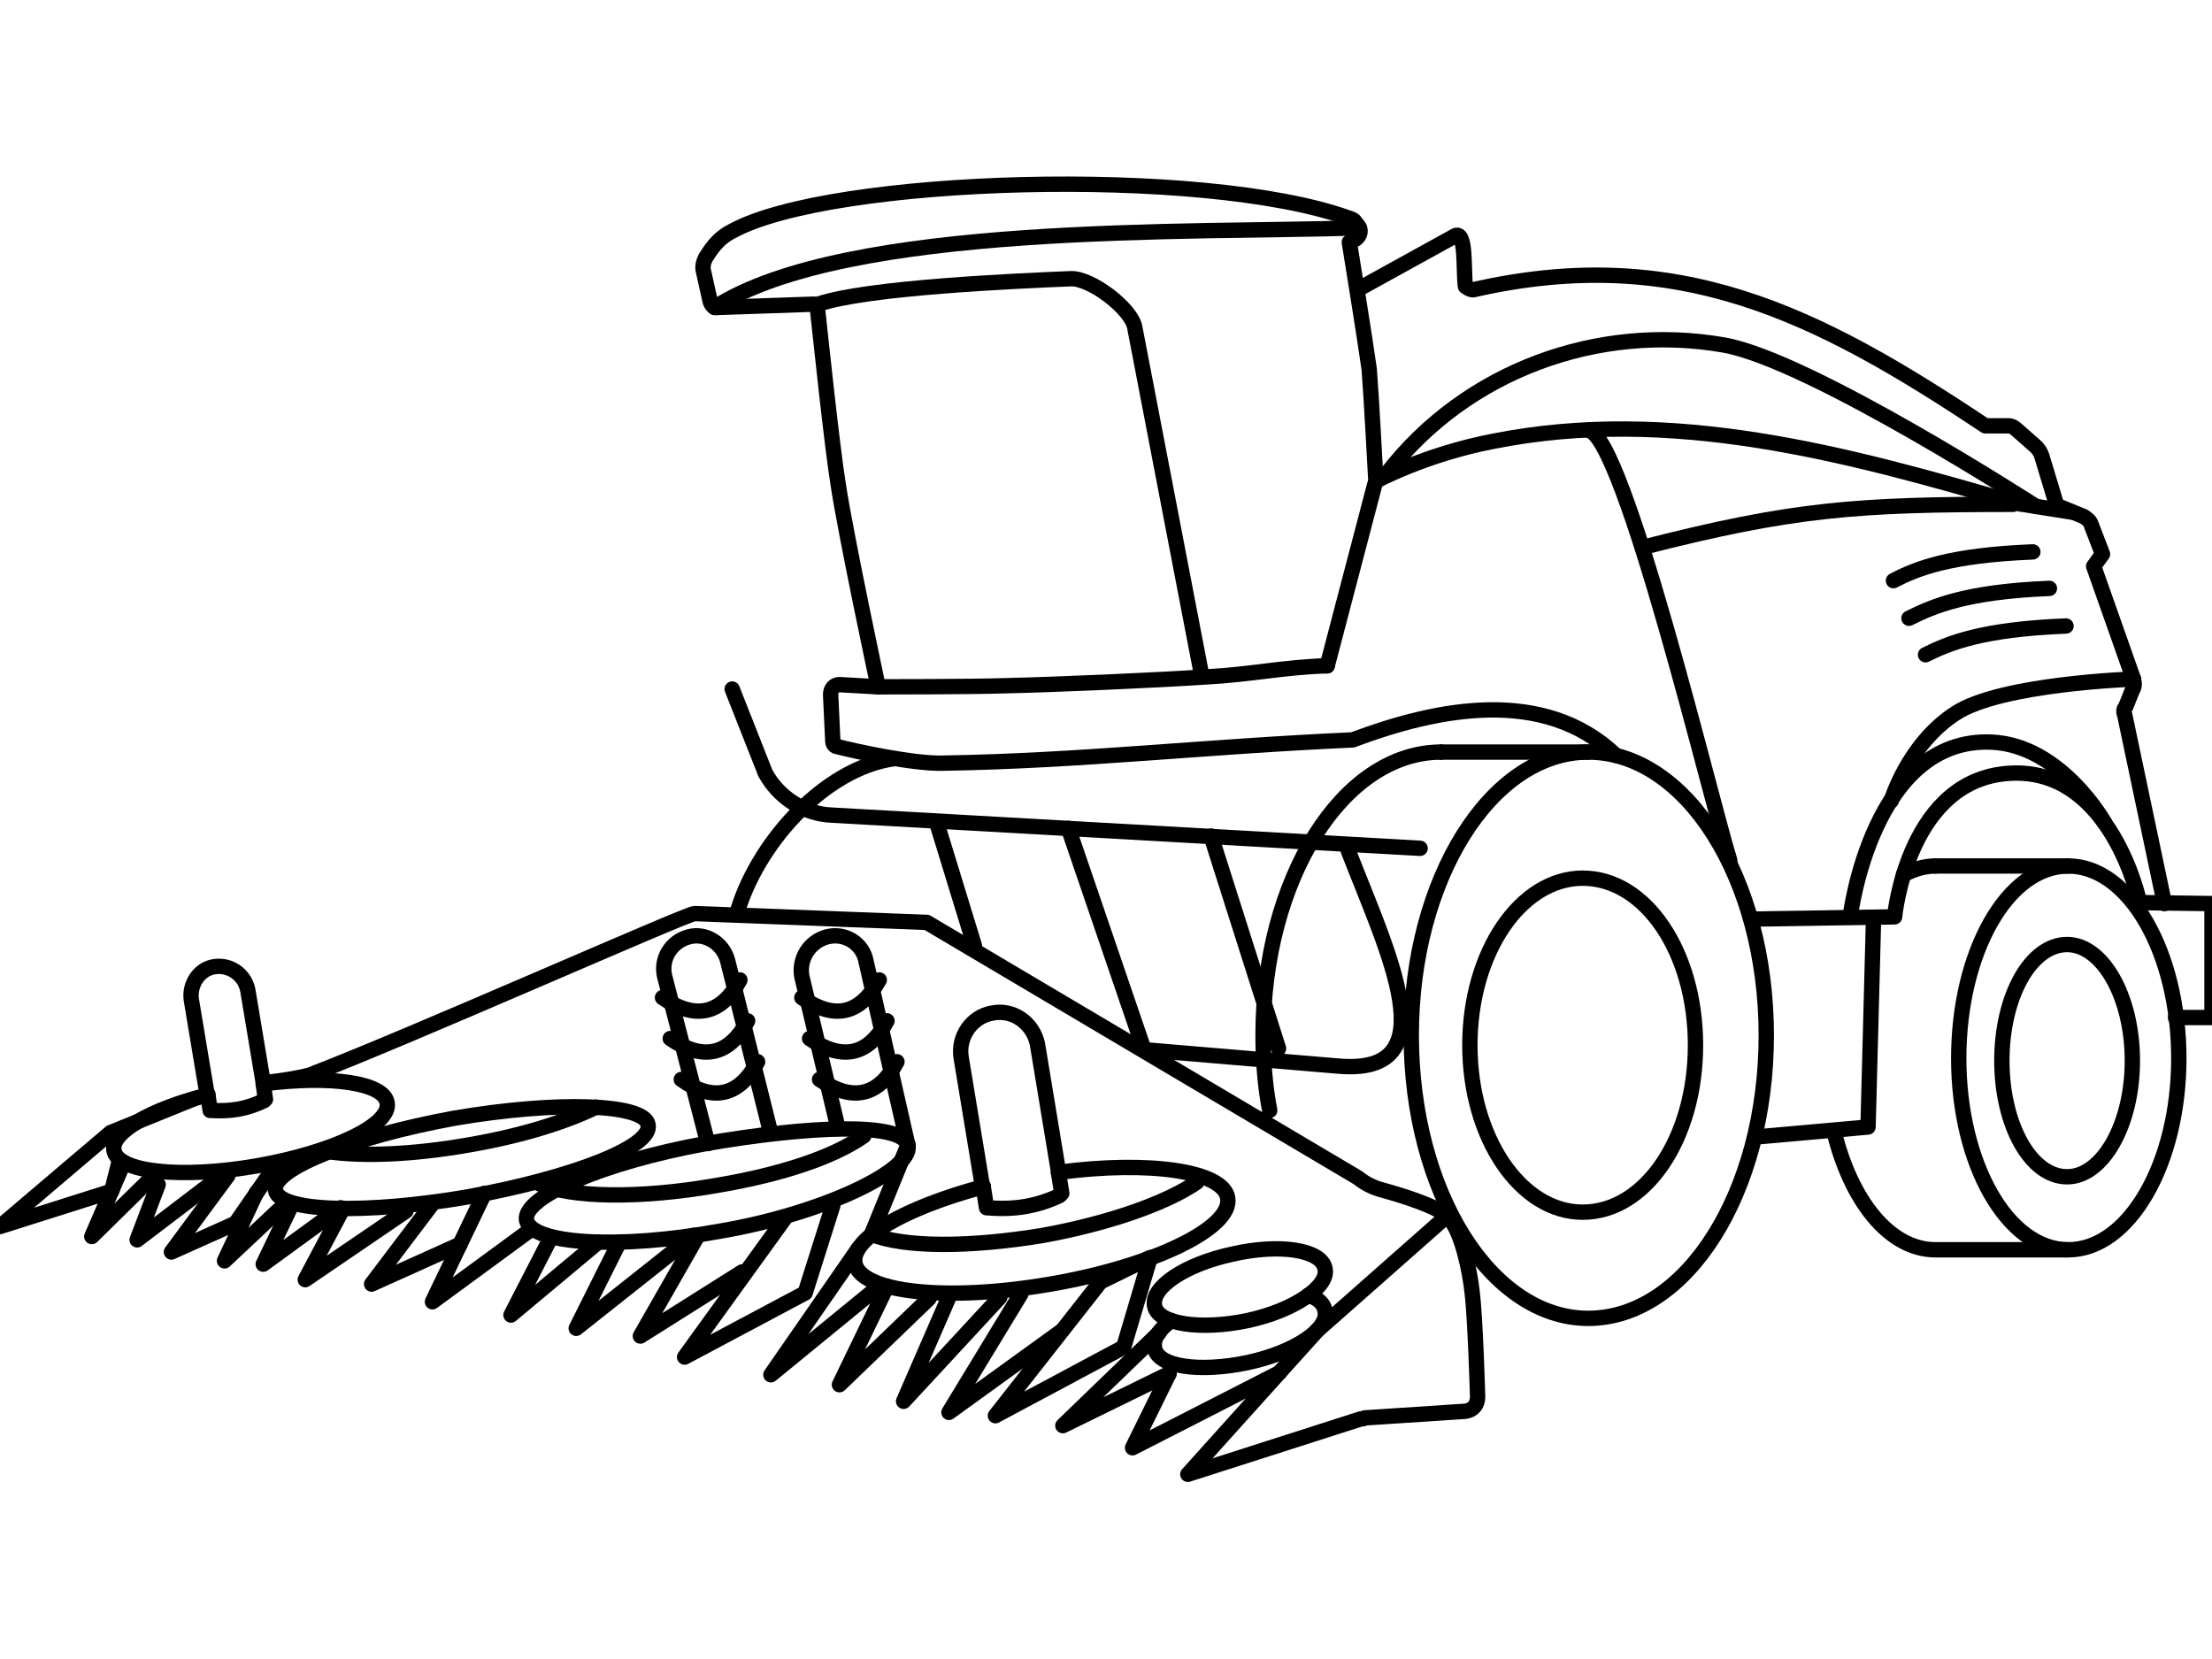 <?xml version="1.0" encoding="UTF-8"?>
<!DOCTYPE svg PUBLIC "-//W3C//DTD SVG 1.1//EN" "http://www.w3.org/Graphics/SVG/1.1/DTD/svg11.dtd">
<!-- Creator: CorelDRAW X7 -->
<svg xmlns="http://www.w3.org/2000/svg" xml:space="preserve" width="2in" height="1.5in" version="1.1" style="shape-rendering:geometricPrecision; text-rendering:geometricPrecision; image-rendering:optimizeQuality; fill-rule:evenodd; clip-rule:evenodd"
viewBox="0 0 2000 1500"
 xmlns:xlink="http://www.w3.org/1999/xlink">
 <defs>
  <style type="text/css">
   <![CDATA[
    .str1 {stroke:black;stroke-width:13.886;stroke-linecap:round;stroke-linejoin:round}
    .str0 {stroke:black;stroke-width:13.886;stroke-linecap:round;stroke-linejoin:round}
    .fil1 {fill:none}
    .fil0 {fill:none;fill-rule:nonzero}
   ]]>
  </style>
 </defs>
 <g id="Layer_x0020_1">
  <g id="_824596720">
   <path class="fil0 str0" d="M1597 936c0,142 -72,256 -161,256 -88,0 -160,-114 -160,-256 0,-141 72,-256 160,-256 89,0 161,115 161,256z"/>
   <path class="fil0 str0" d="M1303 680c-89,0 -161,115 -161,256 0,24 2,47 6,68"/>
   <line class="fil0 str0" x1="1303" y1="680" x2="1436" y2= "680" />
   <path class="fil0 str0" d="M1533 945c0,84 -45,151 -102,151 -56,0 -102,-67 -102,-151 0,-84 46,-151 102,-151 57,0 102,67 102,151z"/>
   <path class="fil0 str0" d="M1970 957c0,95 -45,173 -100,173 -55,0 -99,-78 -99,-173 0,-96 44,-174 99,-174 55,0 100,78 100,174z"/>
   <path class="fil0 str0" d="M1658 1022c15,63 50,108 92,108l120 0"/>
   <path class="fil0 str0" d="M1750 783c-10,0 -20,3 -29,8"/>
   <line class="fil0 str0" x1="1750" y1="783" x2="1870" y2= "783" />
   <path class="fil0 str0" d="M1928 959c0,58 -27,105 -59,105 -33,0 -59,-47 -59,-105 0,-58 26,-105 59,-105 32,0 59,47 59,105z"/>
   <polyline class="fil0 str0" points="1929,816 2000,817 2000,920 1967,920 "/>
   <path class="fil0 str0" d="M1957 817l-36 -171c-1,-2 -1,-5 1,-7l6 -15c2,-3 2,-6 1,-10l-36 -102 8 -11 -10 -26c-1,-4 -4,-6 -7,-8l-22 -9c-2,0 -3,-1 -3,-3l-13 -43c-1,-3 -3,-6 -5,-8l-17 -15c-2,-2 -5,-4 -8,-4l-21 0c-153,-102 -279,-165 -463,-123 -1,0 -3,0 -7,-3 -2,-13 1,-50 -9,-46l-87 48"/>
   <path class="fil0 str0" d="M1873 463l-44 -7c-2,0 -4,-1 -6,-1 -154,-45 -312,-88 -473,-56 -62,12 -106,36 -106,36 0,0 -4,-76 -6,-101 -4,-29 -18,-115 -18,-115l6 -3c4,-3 5,-8 2,-12 -3,-3 -2,-5 -9,-7 -131,-47 -468,-37 -557,12 -14,7 -20,18 -24,24 -2,4 -3,8 -2,12l6 27c1,4 4,7 7,6l87 -3c2,0 3,1 3,3 2,18 13,124 19,161 7,46 36,182 36,182l-35 -2c-5,0 -8,4 -8,9l2 42c0,3 2,5 4,5 15,4 70,16 96,15 125,-2 235,-15 370,-21 77,-29 173,-48 238,14"/>
   <path class="fil0 str0" d="M1229 206c-150,5 -463,-5 -583,72"/>
   <path class="fil0 str0" d="M740 275c43,-15 179,-21 228,-23 18,-1 55,27 58,44l60 312"/>
   <path class="fil0 str0" d="M1820 456c-140,0 -199,4 -335,39"/>
   <path class="fil0 str0" d="M1841 458c0,0 -204,-132 -282,-146 -114,-20 -233,23 -305,116"/>
   <path class="fil0 str0" d="M1934 814c0,0 -25,-117 -113,-115 -96,2 -108,130 -108,130l-129 2"/>
   <path class="fil0 str0" d="M1929 614c0,0 -120,4 -161,31 -43,28 -58,79 -58,79"/>
   <path class="fil0 str0" d="M1673 828c0,0 20,-162 128,-157 63,3 102,73 102,73"/>
   <path class="fil0 str0" d="M1564 778c-16,-50 -96,-386 -128,-389"/>
   <path class="fil0 str0" d="M1200 602c-38,1 -70,8 -109,10 -45,3 -136,7 -182,8 -29,1 -115,1 -115,1"/>
   <polyline class="fil0 str0" points="1694,830 1689,1019 1588,1028 "/>
   <line class="fil0 str0" x1="1243" y1="438" x2="1200" y2= "602" />
   <path class="fil0 str0" d="M821 1036c-4,-22 -90,-18 -183,-2 -93,17 -165,48 -162,69 4,22 83,27 176,10 93,-16 173,-55 169,-77z"/>
   <path class="fil0 str0" d="M1110 1083c-4,-24 -70,-34 -153,-23 0,0 0,-1 0,-1l-19 -115c-4,-19 -22,-32 -41,-28 -18,3 -31,21 -28,40l19 115c1,1 1,1 1,2 -71,19 -120,47 -116,69 5,27 84,35 177,19 93,-16 165,-51 160,-78z"/>
   <path class="fil0 str0" d="M889 1073l3 19 1 0c23,2 44,-1 65,-11l2 -2 -3 -19"/>
   <path class="fil0 str0" d="M350 997c-3,-18 -51,-25 -112,-17 0,0 0,0 0,-1l-14 -84c-3,-14 -16,-23 -30,-21 -14,2 -23,16 -21,30l14 84c1,1 1,1 1,2 -52,13 -88,34 -85,50 3,20 61,26 130,14 68,-12 121,-37 117,-57z"/>
   <path class="fil0 str0" d="M188 990l2 14 1 0c17,1 32,-1 48,-9l1 -1 -2 -14"/>
   <path class="fil0 str0" d="M586 1017c-3,-19 -81,-22 -175,-6 -93,17 -165,46 -162,65 3,20 82,22 175,6 93,-17 166,-45 162,-65z"/>
   <path class="fil0 str0" d="M640 1034l-39 -151c-4,-16 6,-32 22,-36 15,-4 31,6 35,22l39 156"/>
   <path class="fil0 str0" d="M662 623l30 76c12,22 35,37 60,38l532 30"/>
   <path class="fil0 str0" d="M1219 769c36,93 91,203 -8,195l-178 -15"/>
   <line class="fil0 str0" x1="1095" y1="756" x2="1156" y2= "948" />
   <path class="fil0 str0" d="M666 827c17,-62 78,-132 142,-141"/>
   <path class="fil0 str0" d="M1198 1147c-3,-17 -41,-23 -84,-13 -42,9 -74,30 -70,47 3,16 41,22 84,13 42,-9 74,-31 70,-47z"/>
   <path class="fil0 str0" d="M1059 1194c-11,8 -17,17 -15,25 3,17 41,22 84,13 42,-9 74,-30 70,-47 -1,-6 -6,-11 -15,-14"/>
   <path class="fil0 str0" d="M1191 1203l-117 130 156 -50c1,0 3,0 4,-1l91 -6c7,-1 11,-6 11,-13 0,0 -2,-71 -5,-95 -2,-18 -9,-54 -21,-67 -9,-10 -42,-20 -60,-25 -8,-2 -16,-6 -22,-11l-390 -231 -210 -8c-7,0 -259,112 -348,146 -11,3 -25,5 -41,7"/>
   <path class="fil0 str0" d="M788 1116c30,12 88,12 155,1 60,-11 111,-29 139,-48"/>
   <path class="fil0 str0" d="M487 1070c29,13 91,14 160,2 60,-10 107,-26 134,-45"/>
   <path class="fil0 str0" d="M295 1041c33,5 79,3 130,-6 46,-8 85,-20 114,-34"/>
   <polyline class="fil1 str1" points="1157,1241 1024,1309 1057,1242 "/>
   <polyline class="fil1 str1" points="1057,1242 961,1289 1048,1205 "/>
   <polygon class="fil1 str1" points="1016,1218 900,1280 995,1159 1040,1137 "/>
   <polyline class="fil1 str1" points="959,1204 858,1277 923,1170 "/>
   <polyline class="fil1 str1" points="904,1173 817,1267 857,1175 "/>
   <polyline class="fil1 str1" points="840,1174 759,1252 802,1163 "/>
   <polyline class="fil1 str1" points="108,1049 101,1077 0,1109 100,1024 174,994 "/>
   <polyline class="fil1 str1" points="796,1162 697,1243 776,1129 "/>
   <polyline class="fil1 str1" points="753,1090 728,1169 619,1227 710,1101 "/>
   <polyline class="fil1 str1" points="671,1150 579,1208 631,1117 "/>
   <polyline class="fil1 str1" points="627,1117 521,1201 560,1123 "/>
   <polyline class="fil1 str1" points="541,1123 462,1189 497,1121 "/>
   <polyline class="fil1 str1" points="481,1111 391,1177 438,1079 "/>
   <polyline class="fil1 str1" points="416,1125 336,1161 392,1087 "/>
   <polyline class="fil1 str1" points="367,1095 276,1157 310,1093 "/>
   <polyline class="fil1 str1" points="308,1092 238,1143 262,1093 "/>
   <polyline class="fil1 str1" points="251,1051 213,1106 155,1132 206,1063 "/>
   <polyline class="fil1 str1" points="143,1059 83,1118 112,1051 "/>
   <polyline class="fil1 str1" points="191,1070 124,1121 143,1071 "/>
   <polyline class="fil1 str1" points="252,1094 203,1140 232,1078 "/>
   <path class="fil0 str0" d="M757 1017l-32 -134c-3,-16 7,-32 23,-36 16,-4 32,6 35,22l38 167"/>
   <polyline class="fil1 str1" points="821,1035 788,1116 788,1116 "/>
   <path class="fil1 str1" d="M669 886c-17,32 -41,36 -70,16"/>
   <path class="fil1 str1" d="M676 923c-17,32 -41,36 -70,16"/>
   <path class="fil1 str1" d="M685 960c-17,32 -41,36 -69,16"/>
   <path class="fil1 str1" d="M795 886c-18,32 -41,36 -70,16"/>
   <path class="fil1 str1" d="M802 923c-17,32 -41,36 -70,16"/>
   <path class="fil1 str1" d="M811 960c-17,32 -41,36 -70,16"/>
   <line class="fil0 str0" x1="966" y1="749" x2="1034" y2= "948" />
   <line class="fil0 str0" x1="847" y1="744" x2="881" y2= "855" />
   <path class="fil1 str1" d="M1868 566c-75,3 -105,15 -127,26"/>
   <path class="fil1 str1" d="M1838 499c-75,3 -105,15 -126,26"/>
   <path class="fil1 str1" d="M1853 532c-75,3 -105,16 -127,27"/>
   <line class="fil1 str1" x1="1311" y1="1097" x2="1191" y2= "1203" />
  </g>
 </g>
</svg>
